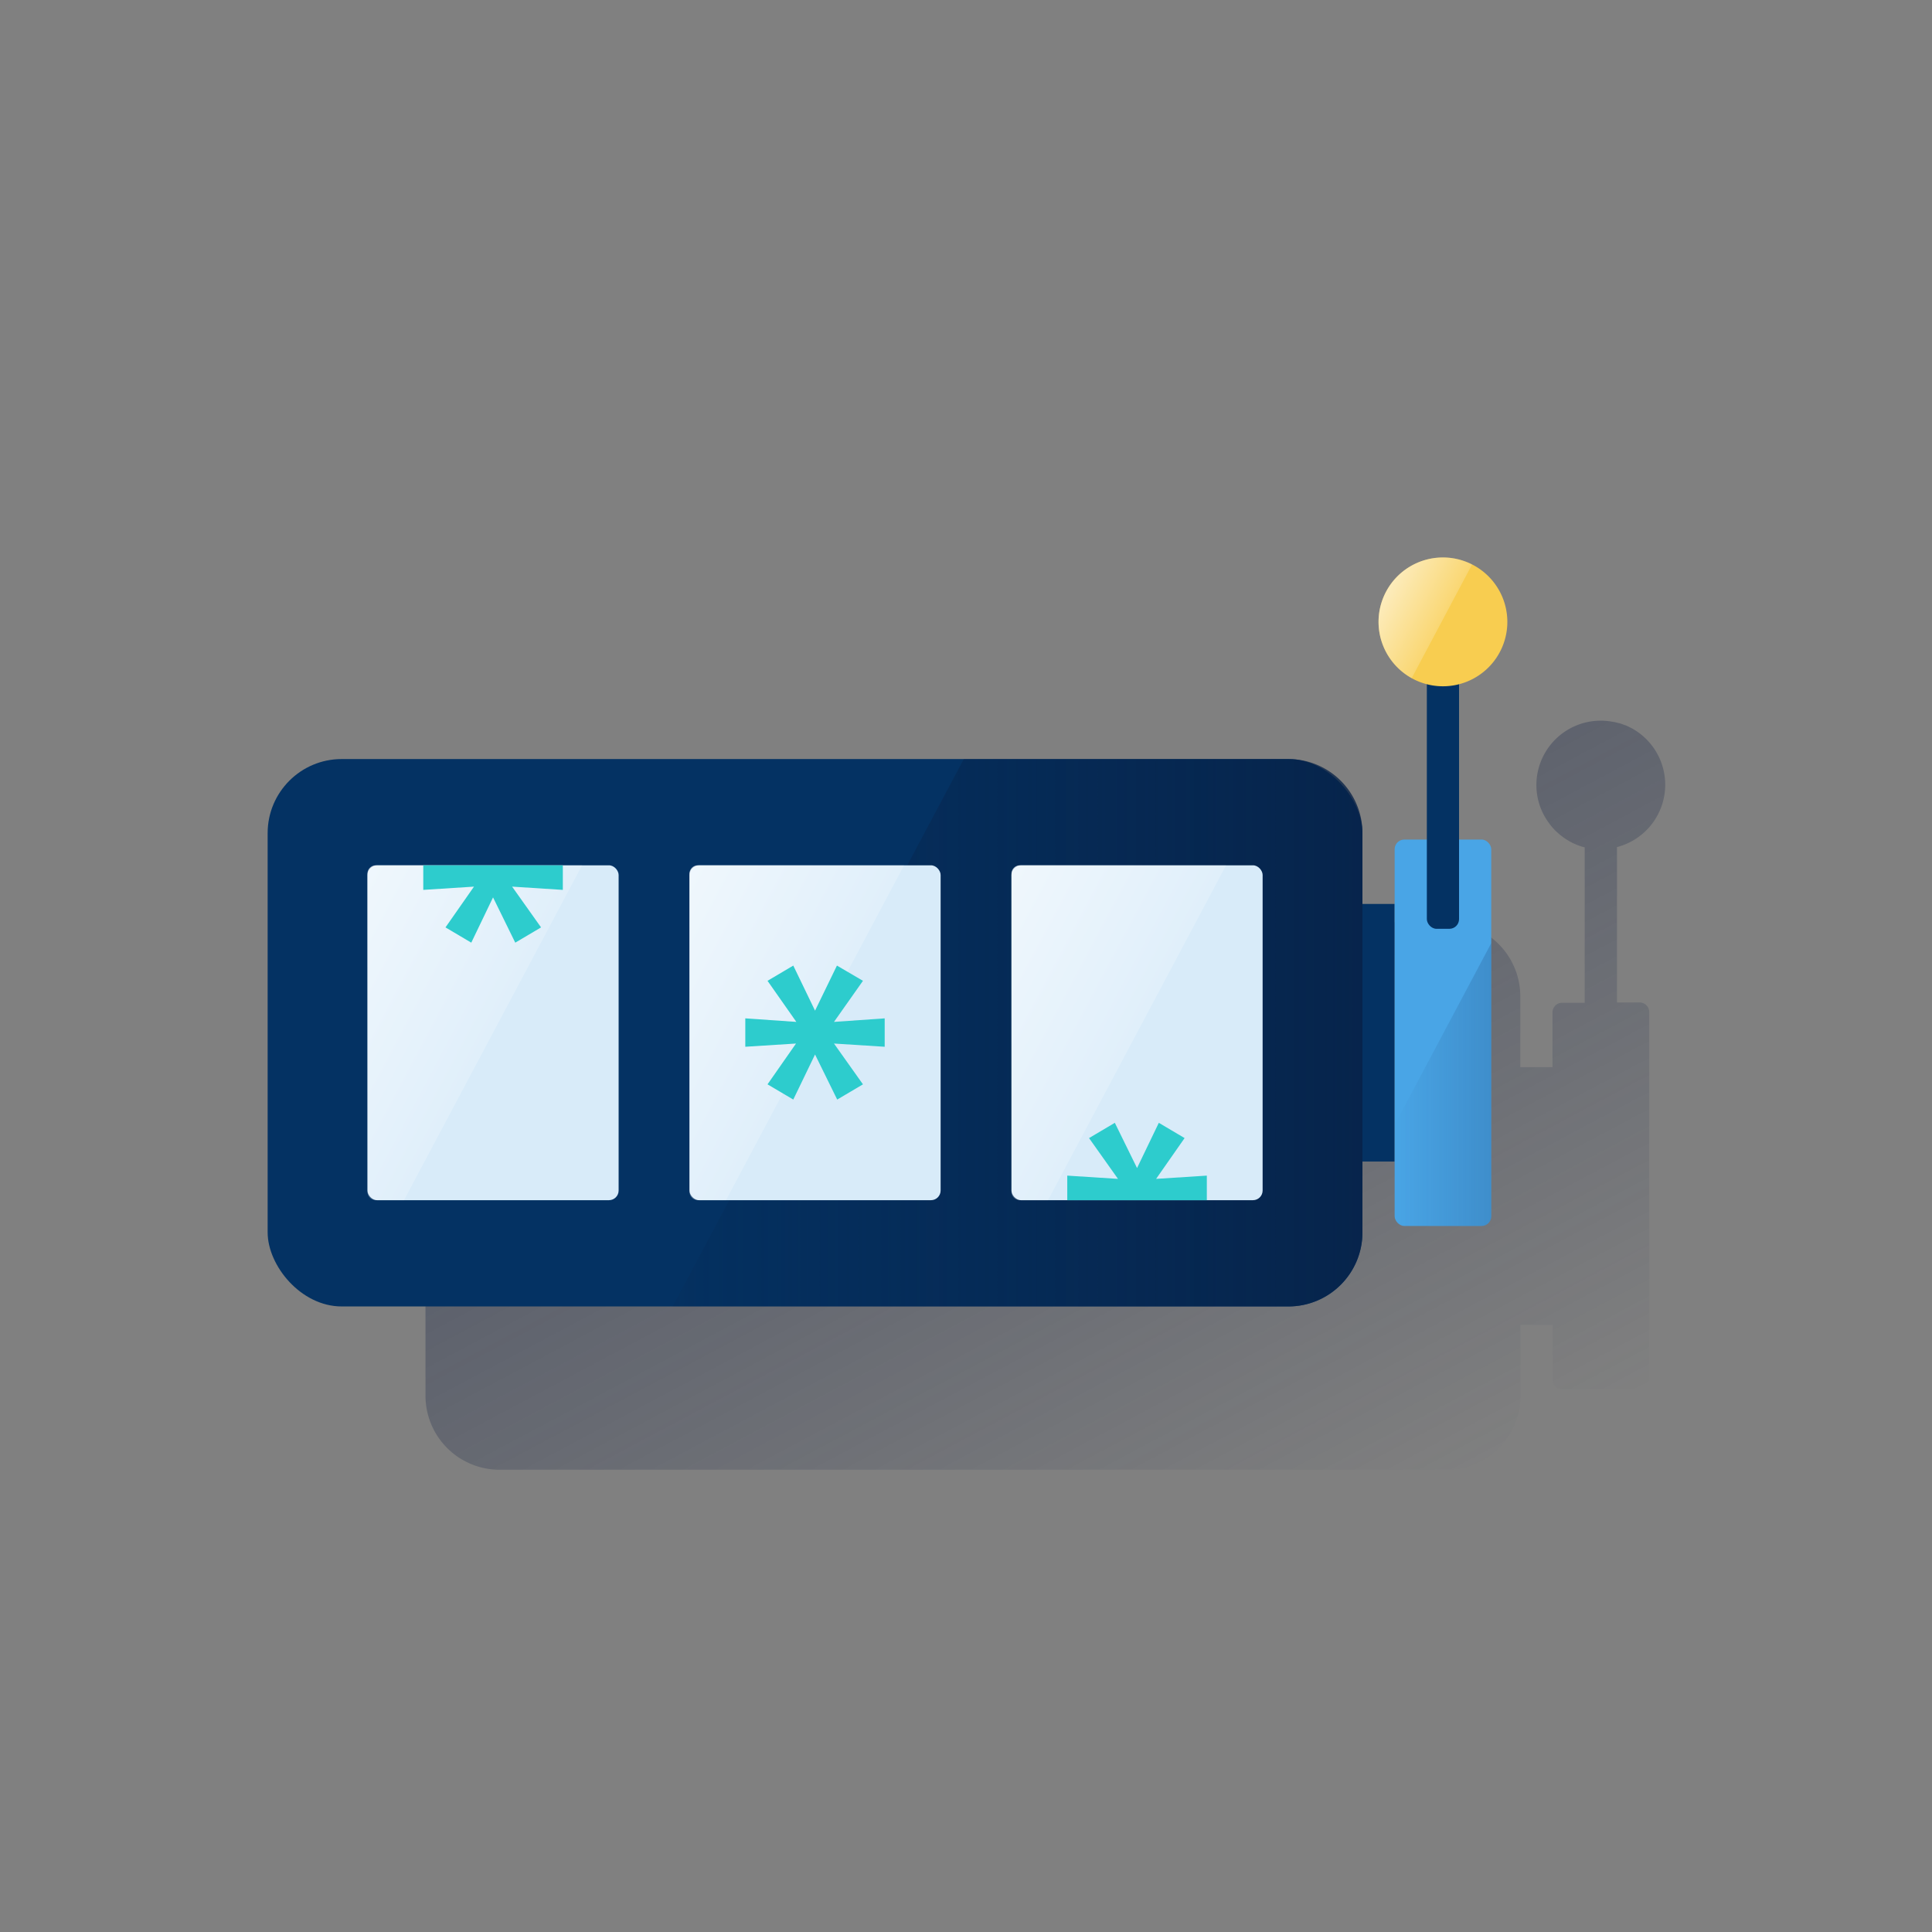<svg xmlns="http://www.w3.org/2000/svg" xmlns:xlink="http://www.w3.org/1999/xlink" viewBox="0 0 600 600"><rect x="0" y="0" width="600" height="600" fill="#808080" stroke="none"/><defs><style>.cls-1{fill:none;}.cls-2{fill:url(#Degradado_sin_nombre_11);}.cls-3{fill:#043263;}.cls-4{fill:#49a5e6;}.cls-5{fill:url(#Degradado_sin_nombre_6);}.cls-6{fill:#d8ebf9;}.cls-7{fill:url(#Degradado_sin_nombre_34);}.cls-8{fill:#2dcccd;}.cls-9{fill:url(#Degradado_sin_nombre_34-2);}.cls-10{fill:url(#Degradado_sin_nombre_34-3);}.cls-11{fill:#f8cd50;}.cls-12{fill:url(#Degradado_sin_nombre_34-4);}.cls-13{fill:url(#Degradado_sin_nombre_33);}</style><linearGradient id="Degradado_sin_nombre_11" x1="264.25" y1="-4509.37" x2="403.81" y2="-4771.86" gradientTransform="matrix(1, 0, 0, -1, 0, -4284)" gradientUnits="userSpaceOnUse"><stop offset="0" stop-color="#192647"/><stop offset="0" stop-color="#192647" stop-opacity="0.5"/><stop offset="1" stop-color="#192647" stop-opacity="0"/></linearGradient><linearGradient id="Degradado_sin_nombre_6" x1="423.12" y1="2118.73" x2="208.92" y2="2118.73" gradientTransform="translate(0 -1798)" gradientUnits="userSpaceOnUse"><stop offset="0" stop-color="#072146" stop-opacity="0.8"/><stop offset="1" stop-color="#072146" stop-opacity="0.1"/></linearGradient><linearGradient id="Degradado_sin_nombre_34" x1="200.93" y1="2093.47" x2="252.09" y2="2120.69" gradientTransform="translate(0 -1798)" gradientUnits="userSpaceOnUse"><stop offset="0" stop-color="#fff" stop-opacity="0.6"/><stop offset="1" stop-color="#fff" stop-opacity="0.2"/></linearGradient><linearGradient id="Degradado_sin_nombre_34-2" x1="100.93" y1="2093.47" x2="152.09" y2="2120.69" xlink:href="#Degradado_sin_nombre_34"/><linearGradient id="Degradado_sin_nombre_34-3" x1="300.93" y1="2093.47" x2="352.09" y2="2120.69" xlink:href="#Degradado_sin_nombre_34"/><linearGradient id="Degradado_sin_nombre_34-4" x1="431.19" y1="2382.13" x2="447.76" y2="2390.94" gradientTransform="translate(0 -2198)" xlink:href="#Degradado_sin_nombre_34"/><linearGradient id="Degradado_sin_nombre_33" x1="463.12" y1="2134.81" x2="433.12" y2="2134.81" gradientTransform="translate(0 -1798)" gradientUnits="userSpaceOnUse"><stop offset="0.01" stop-color="#153260" stop-opacity="0.2"/><stop offset="1" stop-color="#153260" stop-opacity="0"/></linearGradient></defs><title>15</title><g id="Cuadrados_Blancos" data-name="Cuadrados Blancos"><rect class="cls-1" width="600" height="600"/><rect class="cls-1" width="600" height="600"/></g><g id="Capa_12" data-name="Capa 12"><path class="cls-2" d="M509.17,311.32h-7V263.07a20,20,0,0,0,4.4-37h0l-.24-.11c-.52-.27-1.05-.53-1.6-.75h-.09q-.88-.36-1.8-.63h-.12c-.53-.16-1.07-.28-1.61-.39h-.18a19.33,19.33,0,0,0-3.79-.38,20,20,0,0,0-20,20,19.78,19.78,0,0,0,3.6,11.37l.13.18c.25.36.51.71.79,1.06s.7.83,1.07,1.22l.26.28c.19.19.4.37.6.55a20.22,20.22,0,0,0,3.46,2.58l.62.37.12.06h0a20,20,0,0,0,4.35,1.68v48.26h-7a3,3,0,0,0-3,3v17h-10v-22a22.78,22.78,0,0,0-.73-5.75c-.19-.73-.41-1.45-.67-2.16-.13-.35-.27-.7-.41-1a25.57,25.57,0,0,0-1.52-3,23,23,0,0,0-3.41-4.33,23.42,23.42,0,0,0-2.5-2.17c-.3-.22-.6-.44-.9-.64a20.41,20.41,0,0,0-1.9-1.15,21,21,0,0,0-3.06-1.38,22.92,22.92,0,0,0-7.9-1.4h-294a23,23,0,0,0-23,23v124a23,23,0,0,0,23,23h294a23,23,0,0,0,11-2.78c.65-.35,1.28-.74,1.9-1.15l.9-.64a23.42,23.42,0,0,0,2.5-2.17,23,23,0,0,0,3.41-4.33,25.57,25.57,0,0,0,1.52-3l.41-1c.26-.71.48-1.43.67-2.16a22.78,22.78,0,0,0,.73-5.75v-22h10v17a3,3,0,0,0,3,3h24a3,3,0,0,0,1.67-.51,2.24,2.24,0,0,0,.34-.27,3,3,0,0,0,.75-1.05,3,3,0,0,0,.24-1.17v-114a3,3,0,0,0-2.86-3.14Z"/><rect class="cls-3" x="83.12" y="235.73" width="340" height="170" rx="23"/><rect class="cls-3" x="423.12" y="280.73" width="10" height="80"/><rect class="cls-4" x="433.12" y="260.73" width="30" height="120" rx="3"/><path class="cls-5" d="M423.12,258.73v124a23,23,0,0,1-23,23H208.92l90.39-170H400.12A23,23,0,0,1,423.12,258.73Z"/><rect class="cls-6" x="214.12" y="268.73" width="78" height="104" rx="3"/><path class="cls-7" d="M216.72,268.73a2.59,2.59,0,0,0-2.6,2.56v98.84a2.59,2.59,0,0,0,2.58,2.6h8.77l55.3-104Z"/><path class="cls-8" d="M253.12,327.48l-6.76,14-8-4.73,8.85-12.67-15.75,1v-8.82l15.85,1.1-8.95-12.76,8-4.73,6.76,14,6.8-14L268,304.6l-9,12.76,15.75-1.1v8.82l-15.75-1,9,12.67-8,4.73Z"/><rect class="cls-6" x="114.12" y="268.73" width="78" height="104" rx="3"/><path class="cls-9" d="M116.72,268.73a2.59,2.59,0,0,0-2.6,2.56v98.84a2.59,2.59,0,0,0,2.58,2.6h8.77l55.3-104Z"/><polygon class="cls-8" points="174.79 268.73 131.45 268.73 131.45 276.36 147.2 275.35 138.35 288.01 146.36 292.75 153.12 278.69 160.02 292.75 168.03 288.01 159.04 275.35 174.79 276.36 174.79 268.73"/><rect class="cls-6" x="314.12" y="268.73" width="78" height="104" rx="3"/><path class="cls-10" d="M316.72,268.73a2.59,2.59,0,0,0-2.6,2.56v98.84a2.59,2.59,0,0,0,2.58,2.6h8.77l55.3-104Z"/><polygon class="cls-8" points="331.45 372.73 374.79 372.73 374.79 365.1 359.04 366.11 367.89 353.44 359.88 348.7 353.12 362.75 346.22 348.7 338.21 353.44 347.2 366.11 331.45 365.1 331.45 372.73"/><rect class="cls-3" x="443.12" y="208.45" width="10" height="80" rx="3"/><path class="cls-11" d="M468.12,193.13a20,20,0,1,1-20-20h0a20,20,0,0,1,20,20"/><path class="cls-12" d="M457.17,175.29a20,20,0,0,0-18.76,35.32Z"/><path class="cls-13" d="M433.12,349.33v28.4a3,3,0,0,0,3,3h24a3,3,0,0,0,3-3V292.9Z"/></g></svg>